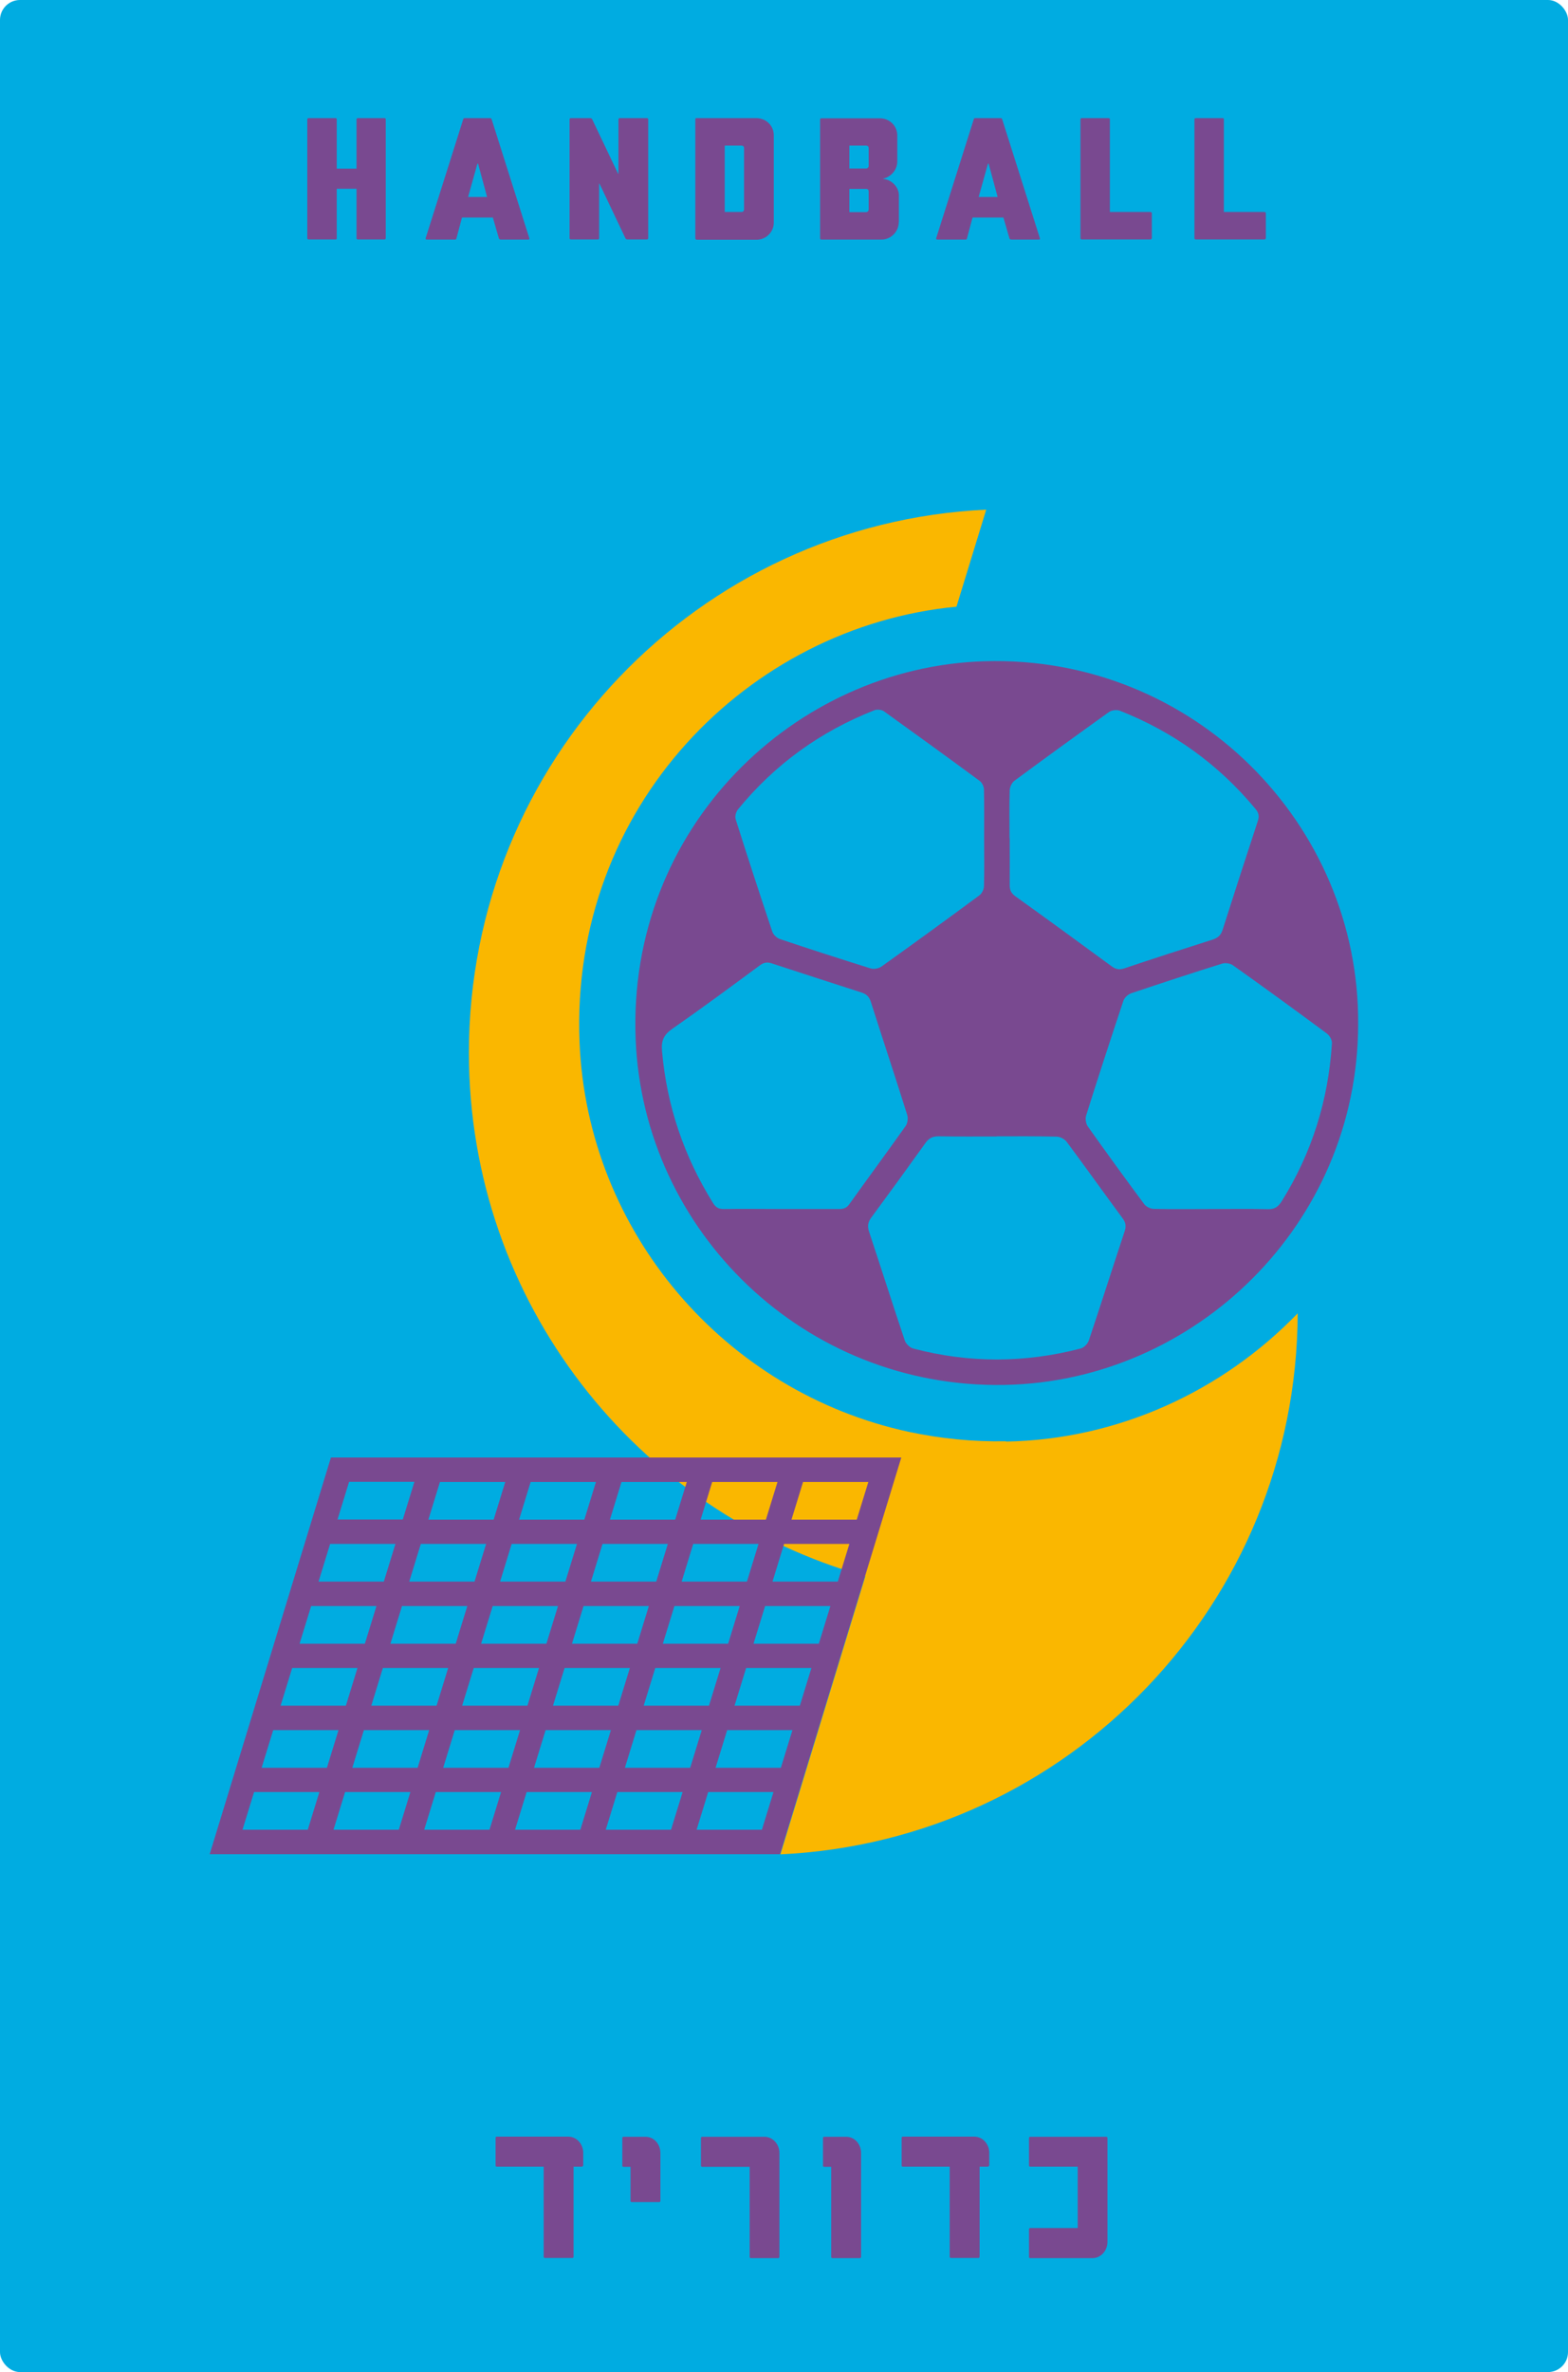<?xml version="1.0" encoding="UTF-8"?>
<svg id="Layer_1" xmlns="http://www.w3.org/2000/svg" viewBox="0 0 97.51 147.4">
  <defs>
    <style>
      .cls-1 {
        fill-rule: evenodd;
      }

      .cls-1, .cls-2 {
        fill: #794990;
      }

      .cls-3 {
        fill: #fab700;
      }

      .cls-4 {
        fill: #00ace1;
      }
    </style>
  </defs>
  <rect class="cls-4" width="97.51" height="147.4" rx="1.24" ry="1.24"/>
  <path class="cls-3" d="M62.55,89.56c-2.07.04-4.08-.17-6.01-.58h0c-11.46-2.46-20.03-12.43-20.5-24.23-.59-14.59,10.47-25.82,23.44-27.05l1.85-6.03c-17.91.84-32.17,15.63-32.17,33.75,0,15.49,10.43,28.54,24.65,32.53l-5.28,17.28c17.87-.84,32.11-15.56,32.17-33.62-4.67,4.83-11.14,7.84-18.13,7.97Z"/>
  <g>
    <path class="cls-2" d="M23.99,14.82s-.04.06-.06.06h-1.7s-.06-.02-.06-.06v-3.09h-1.23v3.09s-.01.06-.05.06h-1.72s-.06-.02-.06-.06v-7.42s.02-.06.06-.06h1.72s.05.02.05.06v3.08h1.23v-3.08s.04-.06.06-.06h1.7s.06.02.06.06v7.42Z"/>
    <path class="cls-2" d="M32.93,14.81s-.02.08-.05.08h-1.76s-.08-.03-.09-.06l-.38-1.31h-1.92l-.35,1.31s-.02.06-.06.06h-1.81s-.06-.03-.04-.09l2.34-7.4s.02-.06.06-.06h1.64s.05.02.06.06l2.35,7.41ZM30.29,12.24l-.56-2.07h-.04l-.58,2.07h1.19Z"/>
    <path class="cls-2" d="M40.31,14.82s-.04.06-.06.06h-1.27s-.06-.03-.08-.06l-1.62-3.41h-.02v3.41s-.02.06-.06.06h-1.72s-.06-.02-.06-.06v-7.42s.02-.06.06-.06h1.25s.08.03.09.06l1.62,3.4h.02v-3.4s.04-.06.05-.06h1.74s.06.02.06.06v7.42Z"/>
    <path class="cls-2" d="M43.29,14.88s-.05-.02-.05-.06v-7.42s.01-.06.05-.06h3.75c.59,0,1.08.46,1.08,1.07v5.42c0,.6-.49,1.07-1.08,1.07h-3.75ZM46.12,13.17c.09,0,.15-.07.15-.15v-3.82c0-.09-.06-.15-.15-.15h-1.05v4.12h1.05Z"/>
    <path class="cls-2" d="M55.89,13.81c0,.59-.49,1.08-1.08,1.08h-3.75s-.06-.02-.06-.06v-7.42s.02-.06.06-.06h3.66c.59,0,1.08.46,1.08,1.07v1.61c0,.53-.39.96-.87,1.07v.02c.49.03.97.49.97,1.01v1.69ZM54.02,9.2c0-.09-.06-.15-.15-.15h-1.05v1.42h1.05c.09,0,.15-.09.15-.15v-1.12ZM54.02,11.89c0-.09-.06-.15-.15-.15h-1.05v1.44h1.05c.09,0,.15-.09.15-.15v-1.13Z"/>
    <path class="cls-2" d="M64.68,14.81s-.02.08-.05.08h-1.76s-.08-.03-.09-.06l-.38-1.31h-1.92l-.35,1.31s-.02.06-.06.06h-1.81s-.06-.03-.04-.09l2.34-7.4s.02-.06.06-.06h1.64s.05.02.06.06l2.35,7.41ZM62.04,12.24l-.56-2.07h-.04l-.58,2.07h1.19Z"/>
    <path class="cls-2" d="M71.62,14.82s-.02.06-.06.06h-4.31s-.06-.02-.06-.06v-7.42s.02-.06.06-.06h1.72s.05.02.05.06v5.77h2.52s.09.02.09.06v1.59Z"/>
    <path class="cls-2" d="M78.71,14.82s-.02.06-.06.06h-4.31s-.06-.02-.06-.06v-7.42s.02-.06.06-.06h1.72s.05.02.05.06v5.77h2.52s.09.02.09.06v1.59Z"/>
  </g>
  <g>
    <path class="cls-2" d="M36.25,134.58s-.02.06-.06.06h-.52v5.61s-.03.06-.06.06h-1.74s-.06-.02-.06-.06v-5.61h-2.93s-.06-.02-.06-.06v-1.75s.02-.06.06-.06h4.46c.52,0,.93.46.93,1.01v.8Z"/>
    <path class="cls-2" d="M41,136.84h-1.73s-.06-.02-.06-.05v-2.14h-.45s-.06-.02-.06-.06v-1.75s.02-.06.06-.06h1.39c.52,0,.92.46.92,1.01v3s-.03.05-.06.05Z"/>
    <path class="cls-2" d="M48.47,140.26s-.03.06-.06.06h-1.73s-.06-.02-.06-.06v-5.61h-2.97s-.06-.03-.06-.06v-1.75s.02-.06.06-.06h3.89c.52,0,.93.46.93,1.01v6.47Z"/>
    <path class="cls-2" d="M53.48,140.32h-1.73s-.06-.02-.06-.06v-5.61h-.45s-.06-.02-.06-.06v-1.75s.02-.06.06-.06h1.39c.52,0,.92.46.92,1.01v6.47s-.03.06-.06.06Z"/>
    <path class="cls-2" d="M61.5,134.58s-.02.06-.06.06h-.52v5.61s-.03.06-.06.06h-1.74s-.06-.02-.06-.06v-5.61h-2.93s-.06-.02-.06-.06v-1.75s.02-.06.06-.06h4.46c.52,0,.93.46.93,1.01v.8Z"/>
    <path class="cls-2" d="M68.87,139.31c0,.55-.41,1.01-.93,1.01h-3.89s-.06-.02-.06-.05v-1.76s.02-.06.06-.06h2.97v-3.81h-2.97s-.06-.02-.06-.06v-1.74s.02-.06.06-.06h4.76s.06.02.06.06v6.47Z"/>
  </g>
  <g>
    <path class="cls-1" d="M84.46,63.69c-.04,12.41-10.16,22.15-21.99,22.37-12.43.23-22.46-9.54-22.94-21.47-.53-13.16,9.88-23.15,21.7-23.5,12.99-.39,23.34,10.14,23.23,22.59ZM61.99,70.62h0c-1.2,0-2.41.01-3.61-.01-.38,0-.61.11-.83.42-1.11,1.55-2.23,3.09-3.36,4.62-.21.28-.26.53-.15.87.75,2.26,1.47,4.53,2.23,6.79.07.2.32.44.53.49,3.46.91,6.93.9,10.39,0,.21-.05.45-.29.52-.5.76-2.26,1.48-4.53,2.23-6.79.11-.33.06-.56-.14-.82-1.16-1.57-2.29-3.16-3.46-4.73-.13-.18-.42-.33-.64-.33-1.24-.03-2.47-.02-3.71-.02ZM61.2,52.07c0-1,.01-2.01-.01-3.01,0-.18-.12-.42-.26-.53-1.98-1.46-3.97-2.9-5.96-4.33-.14-.1-.42-.13-.58-.07-3.37,1.32-6.21,3.37-8.5,6.17-.12.15-.2.43-.14.61.74,2.34,1.5,4.67,2.28,6.99.06.18.27.38.46.45,1.88.63,3.77,1.24,5.66,1.83.2.06.5,0,.67-.12,2.04-1.46,4.07-2.93,6.08-4.42.16-.11.28-.37.29-.56.03-1,.01-2.01.01-3.01ZM75.38,75.13c1.15,0,2.31-.02,3.46.01.43.01.65-.15.87-.5,1.88-3.01,2.9-6.29,3.12-9.82.01-.2-.15-.48-.32-.6-1.93-1.43-3.88-2.85-5.84-4.24-.17-.12-.47-.16-.67-.1-1.89.59-3.77,1.21-5.65,1.84-.2.07-.43.28-.49.47-.79,2.37-1.57,4.75-2.32,7.14-.06.2-.01.5.11.67,1.15,1.62,2.32,3.23,3.51,4.83.11.15.37.28.57.29,1.22.03,2.44.01,3.66.01ZM62.79,52.09c0,.97.01,1.94,0,2.91,0,.32.1.51.36.7,2.01,1.44,4.01,2.9,6,4.36.26.19.49.21.78.11,1.82-.61,3.64-1.2,5.47-1.78.34-.11.52-.27.63-.61.72-2.26,1.45-4.51,2.19-6.76.1-.31.06-.51-.15-.76-2.29-2.76-5.11-4.79-8.44-6.1-.19-.07-.5-.03-.67.09-1.97,1.41-3.93,2.83-5.88,4.27-.16.12-.29.4-.29.61-.03.99-.01,1.97-.01,2.96ZM48.61,75.13c1.19,0,2.37,0,3.56,0,.3,0,.49-.07.66-.32,1.16-1.62,2.34-3.22,3.49-4.84.12-.17.16-.48.1-.68-.74-2.36-1.52-4.7-2.27-7.05-.1-.3-.26-.46-.56-.56-1.87-.6-3.74-1.21-5.61-1.82-.28-.09-.49-.05-.73.13-1.8,1.33-3.6,2.66-5.44,3.94-.53.37-.7.73-.64,1.39.3,3.41,1.37,6.55,3.18,9.45.16.25.33.36.64.36,1.2-.02,2.41,0,3.61,0Z"/>
    <path class="cls-2" d="M20.58,90.57l-7.54,24.65h35.47l7.54-24.65H20.58ZM36.75,98.28l.72-2.34h4.06l-.72,2.34h-4.06ZM40.35,99.8l-.72,2.34h-4.06l.72-2.34h4.06ZM35.16,98.28h-4.06l.72-2.34h4.06l-.72,2.34ZM34.7,99.8l-.72,2.34h-4.06l.72-2.34h4.06ZM28.34,102.14h-4.06l.72-2.34h4.06l-.72,2.34ZM27.87,103.65l-.72,2.34h-4.06l.72-2.34h4.06ZM29.46,103.65h4.06l-.72,2.34h-4.06l.72-2.34ZM32.34,107.51l-.72,2.34h-4.06l.72-2.34h4.06ZM33.93,107.51h4.06l-.72,2.34h-4.06l.72-2.34ZM34.39,105.99l.72-2.34h4.06l-.72,2.34h-4.06ZM40.75,103.65h4.06l-.72,2.34h-4.06l.72-2.34ZM41.22,102.14l.72-2.34h4.06l-.72,2.34h-4.06ZM42.39,98.28l.72-2.34h4.06l-.72,2.34h-4.06ZM43.57,94.43l.72-2.34h4.06l-.72,2.34h-4.06ZM41.99,94.43h-4.06l.72-2.34h4.06l-.72,2.34ZM36.34,94.43h-4.06l.72-2.34h4.06l-.72,2.34ZM30.7,94.43h-4.06l.72-2.34h4.06l-.72,2.34ZM30.23,95.94l-.72,2.34h-4.06l.72-2.34h4.06ZM23.87,98.28h-4.06l.72-2.34h4.06l-.72,2.34ZM23.41,99.8l-.72,2.34h-4.06l.72-2.34h4.06ZM22.23,103.65l-.72,2.34h-4.06l.72-2.34h4.06ZM21.05,107.51l-.72,2.34h-4.06l.72-2.34h4.06ZM22.63,107.51h4.06l-.72,2.34h-4.06l.72-2.34ZM25.52,111.36l-.72,2.34h-4.06l.72-2.34h4.06ZM27.1,111.36h4.06l-.72,2.34h-4.06l.72-2.34ZM32.75,111.36h4.06l-.72,2.34h-4.06l.72-2.34ZM38.39,111.36h4.06l-.72,2.34h-4.06l.72-2.34ZM38.86,109.85l.72-2.34h4.06l-.72,2.34h-4.06ZM45.22,107.51h4.06l-.72,2.34h-4.06l.72-2.34ZM45.68,105.99l.72-2.34h4.06l-.72,2.34h-4.06ZM46.86,102.14l.72-2.34h4.06l-.72,2.34h-4.06ZM48.04,98.28l.72-2.34h4.06l-.72,2.34h-4.06ZM49.22,94.43l.72-2.34h4.06l-.72,2.34h-4.06ZM25.77,92.08l-.72,2.34h-4.06l.72-2.34h4.06ZM15.8,111.36h4.06l-.72,2.34h-4.06l.72-2.34ZM43.32,113.7l.72-2.34h4.06l-.72,2.34h-4.06Z"/>
  </g>
</svg>